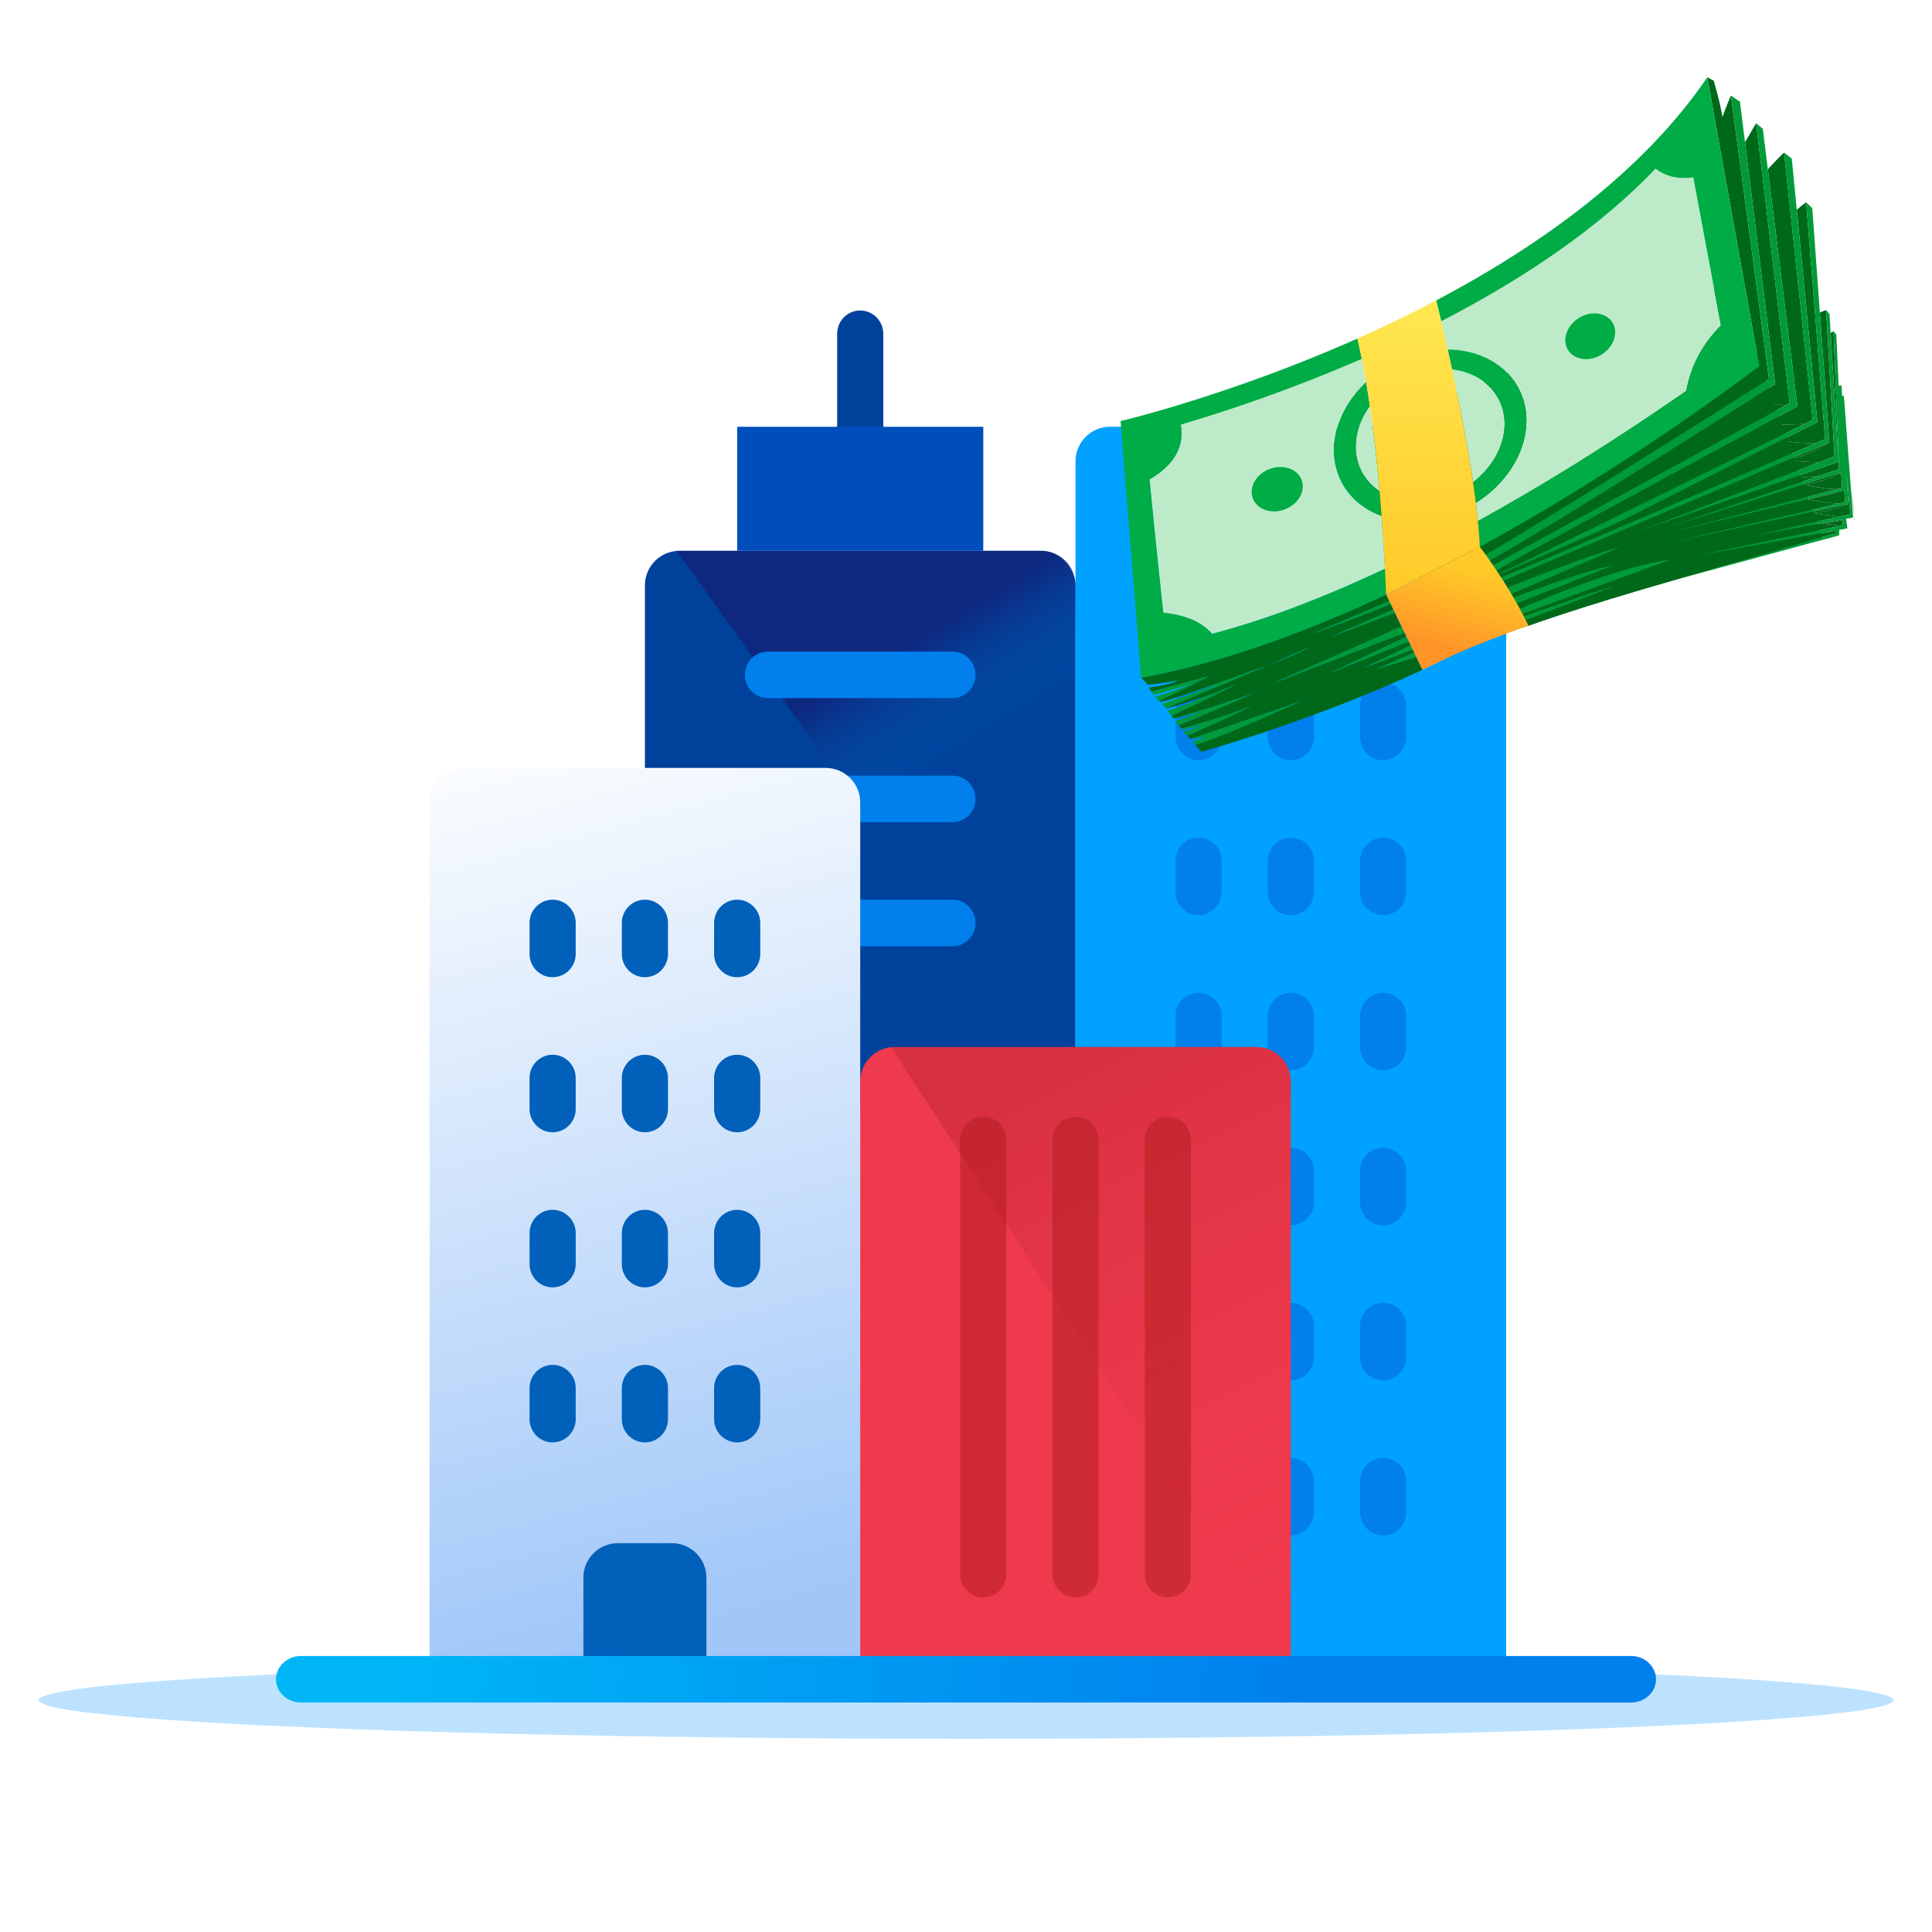 <svg width="100" height="100" viewBox="0 0 100 100" xmlns="http://www.w3.org/2000/svg">
    <defs>
        <linearGradient x1="46.568%" y1="21.487%" x2="56.026%" y2="43.138%" id="4bluj1vk4a">
            <stop stop-color="#0E277F" offset="0%"/>
            <stop stop-color="#0060BA" stop-opacity="0" offset="100%"/>
        </linearGradient>
        <linearGradient x1="41.835%" y1="-9.418%" x2="55.204%" y2="96.069%" id="o5ceecr5tc">
            <stop stop-color="#FFF" offset="0%"/>
            <stop stop-color="#A0C7F8" offset="100%"/>
        </linearGradient>
        <linearGradient x1="71.079%" y1="100%" x2="39.052%" y2="0%" id="t1wcqh991d">
            <stop stop-color="#EF3A4D" stop-opacity="0" offset="0%"/>
            <stop stop-color="#70030E" offset="100%"/>
        </linearGradient>
        <linearGradient x1="8.123%" y1="49.881%" x2="75.275%" y2="50.057%" id="eq2t1gn82e">
            <stop stop-color="#00B6F7" offset="0%"/>
            <stop stop-color="#007FED" offset="100%"/>
        </linearGradient>
        <linearGradient x1="50%" y1="0%" x2="50%" y2="100%" id="xdixyp9ppf">
            <stop stop-color="#FFE751" offset="0%"/>
            <stop stop-color="#FFCA28" offset="100%"/>
        </linearGradient>
        <linearGradient x1="55.892%" y1="87.3%" x2="75.489%" y2="23.883%" id="0xoo534spg">
            <stop stop-color="#FF9428" offset="0%"/>
            <stop stop-color="#FFCA28" offset="100%"/>
        </linearGradient>
        <filter x="0%" y="0%" width="100%" height="100%" filterUnits="objectBoundingBox" id="xx3bgdardb">
            <feGaussianBlur in="SourceGraphic"/>
        </filter>
    </defs>
    <g fill="none" fill-rule="evenodd">
        <circle fill="#FFF" cx="50" cy="50" r="40"/>
        <ellipse fill="#BCE2FF" cx="50" cy="88" rx="48" ry="2"/>
        <g transform="translate(14.286 16.071)">
            <path d="M30.239 7.223c-.66 0-1.194-.539-1.194-1.204V1.204c0-.665.534-1.204 1.194-1.204.66 0 1.194.539 1.194 1.204v4.815c0 .665-.535 1.204-1.194 1.204z" fill="#00429B"/>
            <rect fill="#00429B" x="19.094" y="12.44" width="22.289" height="28.892" rx="1.786"/>
            <path d="M0 6.42h18.854c.986 0 1.785.8 1.785 1.786v27.107L0 6.421z" fill="url(#4bluj1vk4a)" fill-rule="nonzero" filter="url(#xx3bgdardb)" transform="translate(20.744 6.02)"/>
            <path fill="#004DBC" d="M23.87 6.02h12.738v6.42H23.87z"/>
            <g fill="#007FED">
                <path d="M35.015 20.064h-9.553c-.66 0-1.194-.539-1.194-1.204 0-.665.535-1.203 1.194-1.203h9.553c.66 0 1.194.538 1.194 1.203s-.535 1.204-1.194 1.204zM35.015 26.485h-6.562c-.66 0-1.194-.539-1.194-1.204 0-.665.535-1.204 1.194-1.204h6.562c.66 0 1.194.539 1.194 1.204 0 .665-.535 1.204-1.194 1.204zM35.015 32.905h-4.776c-.66 0-1.194-.539-1.194-1.204 0-.665.534-1.203 1.194-1.203h4.776c.66 0 1.194.538 1.194 1.203s-.535 1.204-1.194 1.204z"/>
            </g>
            <path d="M43.17 6.02h18.717c.986 0 1.786.799 1.786 1.785v62.42h-22.29V7.805c0-.986.8-1.786 1.786-1.786z" fill="#00A1FF"/>
            <g fill="#007FED">
                <path d="M47.752 15.249c-.66 0-1.194-.539-1.194-1.204V12.44c0-.665.534-1.204 1.194-1.204.659 0 1.194.539 1.194 1.204v1.605c0 .665-.535 1.204-1.194 1.204zM52.528 15.249c-.66 0-1.194-.539-1.194-1.204V12.44c0-.665.535-1.204 1.194-1.204.66 0 1.194.539 1.194 1.204v1.605c0 .665-.535 1.204-1.194 1.204zM57.304 15.249c-.66 0-1.194-.539-1.194-1.204V12.44c0-.665.535-1.204 1.194-1.204.66 0 1.194.539 1.194 1.204v1.605c0 .665-.534 1.204-1.194 1.204zM47.752 23.274c-.66 0-1.194-.538-1.194-1.203v-1.606c0-.665.534-1.203 1.194-1.203.659 0 1.194.538 1.194 1.203v1.606c0 .665-.535 1.203-1.194 1.203zM52.528 23.274c-.66 0-1.194-.538-1.194-1.203v-1.606c0-.665.535-1.203 1.194-1.203.66 0 1.194.538 1.194 1.203v1.606c0 .665-.535 1.203-1.194 1.203zM57.304 23.274c-.66 0-1.194-.538-1.194-1.203v-1.606c0-.665.535-1.203 1.194-1.203.66 0 1.194.538 1.194 1.203v1.606c0 .665-.534 1.203-1.194 1.203zM47.752 31.3c-.66 0-1.194-.539-1.194-1.204v-1.605c0-.665.534-1.204 1.194-1.204.659 0 1.194.54 1.194 1.204v1.605c0 .665-.535 1.204-1.194 1.204zM52.528 31.3c-.66 0-1.194-.539-1.194-1.204v-1.605c0-.665.535-1.204 1.194-1.204.66 0 1.194.54 1.194 1.204v1.605c0 .665-.535 1.204-1.194 1.204zM57.304 31.3c-.66 0-1.194-.539-1.194-1.204v-1.605c0-.665.535-1.204 1.194-1.204.66 0 1.194.54 1.194 1.204v1.605c0 .665-.534 1.204-1.194 1.204zM47.752 39.326c-.66 0-1.194-.539-1.194-1.204v-1.605c0-.665.534-1.204 1.194-1.204.659 0 1.194.539 1.194 1.204v1.605c0 .665-.535 1.204-1.194 1.204zM52.528 39.326c-.66 0-1.194-.539-1.194-1.204v-1.605c0-.665.535-1.204 1.194-1.204.66 0 1.194.539 1.194 1.204v1.605c0 .665-.535 1.204-1.194 1.204zM52.528 47.352c-.66 0-1.194-.54-1.194-1.204v-1.605c0-.665.535-1.204 1.194-1.204.66 0 1.194.539 1.194 1.204v1.605c0 .665-.535 1.204-1.194 1.204zM52.528 55.377c-.66 0-1.194-.539-1.194-1.204v-1.605c0-.665.535-1.204 1.194-1.204.66 0 1.194.54 1.194 1.204v1.605c0 .665-.535 1.204-1.194 1.204zM52.528 63.403c-.66 0-1.194-.539-1.194-1.204v-1.605c0-.665.535-1.204 1.194-1.204.66 0 1.194.539 1.194 1.204v1.605c0 .665-.535 1.204-1.194 1.204zM57.304 39.326c-.66 0-1.194-.539-1.194-1.204v-1.605c0-.665.535-1.204 1.194-1.204.66 0 1.194.539 1.194 1.204v1.605c0 .665-.534 1.204-1.194 1.204zM57.304 47.352c-.66 0-1.194-.54-1.194-1.204v-1.605c0-.665.535-1.204 1.194-1.204.66 0 1.194.539 1.194 1.204v1.605c0 .665-.534 1.204-1.194 1.204zM57.304 55.377c-.66 0-1.194-.539-1.194-1.204v-1.605c0-.665.535-1.204 1.194-1.204.66 0 1.194.54 1.194 1.204v1.605c0 .665-.534 1.204-1.194 1.204zM57.304 63.403c-.66 0-1.194-.539-1.194-1.204v-1.605c0-.665.535-1.204 1.194-1.204.66 0 1.194.539 1.194 1.204v1.605c0 .665-.534 1.204-1.194 1.204z"/>
            </g>
            <path d="M9.735 23.676h18.718c.986 0 1.786.8 1.786 1.785v44.764H7.949V25.46c0-.986.8-1.785 1.786-1.785z" fill="url(#o5ceecr5tc)" fill-rule="nonzero"/>
            <g fill="#0060BA">
                <path d="M14.318 34.51c-.66 0-1.194-.538-1.194-1.203V31.7c0-.665.535-1.203 1.194-1.203.66 0 1.194.538 1.194 1.203v1.606c0 .665-.535 1.203-1.194 1.203zM19.094 34.51c-.66 0-1.194-.538-1.194-1.203V31.7c0-.665.535-1.203 1.194-1.203.66 0 1.194.538 1.194 1.203v1.606c0 .665-.534 1.203-1.194 1.203zM23.87 34.51c-.66 0-1.194-.538-1.194-1.203V31.7c0-.665.535-1.203 1.194-1.203.66 0 1.194.538 1.194 1.203v1.606c0 .665-.534 1.203-1.194 1.203zM14.318 42.536c-.66 0-1.194-.539-1.194-1.204v-1.605c0-.665.535-1.204 1.194-1.204.66 0 1.194.54 1.194 1.204v1.605c0 .665-.535 1.204-1.194 1.204zM19.094 42.536c-.66 0-1.194-.539-1.194-1.204v-1.605c0-.665.535-1.204 1.194-1.204.66 0 1.194.54 1.194 1.204v1.605c0 .665-.534 1.204-1.194 1.204zM23.87 42.536c-.66 0-1.194-.539-1.194-1.204v-1.605c0-.665.535-1.204 1.194-1.204.66 0 1.194.54 1.194 1.204v1.605c0 .665-.534 1.204-1.194 1.204zM14.318 50.562c-.66 0-1.194-.539-1.194-1.204v-1.605c0-.665.535-1.204 1.194-1.204.66 0 1.194.539 1.194 1.204v1.605c0 .665-.535 1.204-1.194 1.204zM19.094 50.562c-.66 0-1.194-.539-1.194-1.204v-1.605c0-.665.535-1.204 1.194-1.204.66 0 1.194.539 1.194 1.204v1.605c0 .665-.534 1.204-1.194 1.204zM23.87 50.562c-.66 0-1.194-.539-1.194-1.204v-1.605c0-.665.535-1.204 1.194-1.204.66 0 1.194.539 1.194 1.204v1.605c0 .665-.534 1.204-1.194 1.204zM14.318 58.587c-.66 0-1.194-.538-1.194-1.203v-1.606c0-.665.535-1.203 1.194-1.203.66 0 1.194.538 1.194 1.203v1.606c0 .665-.535 1.203-1.194 1.203zM19.094 58.587c-.66 0-1.194-.538-1.194-1.203v-1.606c0-.665.535-1.203 1.194-1.203.66 0 1.194.538 1.194 1.203v1.606c0 .665-.534 1.203-1.194 1.203zM23.87 58.587c-.66 0-1.194-.538-1.194-1.203v-1.606c0-.665.535-1.203 1.194-1.203.66 0 1.194.538 1.194 1.203v1.606c0 .665-.534 1.203-1.194 1.203z"/>
            </g>
            <path d="M32.025 38.122h18.717c.987 0 1.786.8 1.786 1.786v30.317h-22.29V39.908c0-.987.8-1.786 1.787-1.786z" fill="#EF3A4D"/>
            <path d="M31.834 38.122h18.908c.986 0 1.786.8 1.786 1.786v30.317h.15L31.835 38.122z" fill="url(#t1wcqh991d)" opacity=".2"/>
            <path d="M36.607 66.613c-.66 0-1.194-.539-1.194-1.203V42.938c0-.665.535-1.204 1.194-1.204.66 0 1.194.539 1.194 1.204V65.41c0 .665-.534 1.203-1.194 1.203z" fill="#B01B1B" opacity=".5"/>
            <g fill="#B01B1B" opacity=".5">
                <path d="M41.383 66.613c-.66 0-1.194-.539-1.194-1.203V42.938c0-.665.535-1.204 1.194-1.204.66 0 1.194.539 1.194 1.204V65.41c0 .665-.534 1.203-1.194 1.203zM46.16 66.613c-.66 0-1.194-.539-1.194-1.203V42.938c0-.665.534-1.204 1.194-1.204.659 0 1.194.539 1.194 1.204V65.41c0 .665-.535 1.203-1.194 1.203z"/>
            </g>
            <path d="M17.696 63.804h2.797c.986 0 1.785.8 1.785 1.786v4.635H15.91V65.59c0-.986.8-1.786 1.786-1.786z" fill="#0060BA"/>
            <g transform="translate(0 69.643)" fill="url(#eq2t1gn82e)">
                <path d="M70.138 2.408H1.29C.578 2.408 0 1.868 0 1.204 0 .539.578 0 1.29 0h68.848c.713 0 1.29.539 1.29 1.204 0 .665-.577 1.204-1.29 1.204z"/>
            </g>
        </g>
        <path d="m68.804 23.014 20.849-8.392 4.664 13.283c-7.18 1.93-12.246 3.423-15.2 4.48-2.953 1.058-6.39-2.066-10.313-9.371z" fill="#006819"/>
        <g fill="#006819">
            <path d="m95.505 25.995-.043-.625-.365.089c-.325.114-.85.268-1.56.38l-.016.004c.066.013.986.18 1.64.23l.344-.078zM95.004 27.622l-.01-.159-.4.082c.102.03.226.064.348.097l.062-.02zM95.275 27.217l.097-.02.02-.269c-.243.044-.592.1-1.09.167l.973.122M95.082 25.32l.273-.07-.059-.79c-.255.125-1.105.524-1.863.636 0 0 .919.212 1.649.225"/>
            <path d="m95.253 26.735.52-.114-.194-2.146.093 1.605s-.467.272-1.772.473c0 0 .701.135 1.353.182M91.27 21.985c.482.005 1.436.006 2.148-.05l.406-.201-1.48-13.838a14.75 14.75 0 0 0-.84.87l1.531 12.267-1.765.952"/>
            <path d="M91.215 19.12s-.803.728-1.02.88c0 0 .364 0 .794-.024l.575-.364L89.595 4.96l-.003-.009c-.087.16-.443 1.104-.443 1.104-.09-.676-.446-1.875-.446-1.875L88.368 4l2.696 14.967.15.152z"/>
            <path d="M90.655 20.66c.251.057 1.077.236 1.76.324l.218-.12-1.736-14.49c-.133.234-.43.74-.576.987l1.56 12.522-1.226.778M92.507 23.822l-.013.006c.095.01.899.09 1.642.11l.818-.313-.434-7.569a2.193 2.193 0 0 0-.324.12l.49 6.72s-1.102.719-2.18.926"/>
            <path d="m94.052 21.854-1.896.952c.362.05 1.134.142 1.798.144l.516-.223-.985-12.258c-.181.132-.362.282-.484.387l1.067 10.99-.016.008"/>
            <path d="M92.645 24.774a48.65 48.65 0 0 0 1.54-.15l1.003-.34-.284-7.144-.145.09-.067-.972.478 7.636-2.525.88z"/>
            <g>
                <path d="m73.305 34.002-2.046.628 1.94-.849-.08-.164-2.512.945 2.411-1.154-.102-.211-4.112 1.653 3.998-1.89-.101-.21-6.786 2.608 6.63-2.93-.344-.714c-1.783.68-3.314 1.24-3.314 1.24s1.514-.651 3.238-1.399l-.14-.287c-2.216.881-4.1 1.55-4.1 1.55s1.936-.8 4.023-1.712l-.161-.333c-4.12 1.927-8.49 3.547-12.68 4.3l.353.368c.206.014 1.562-.22 1.562-.22-.512.249-1.524.369-1.524.369l.143.212c.931-.258 2.976-.8 2.976-.8s-1.085.588-2.596 1.253l.084.077c.056.004.286-.06.597-.152.01-.003.017-.007.027-.007a169.125 169.125 0 0 0 4.94-1.747c1.15-.495 2.03-.87 2.117-.909-.324.202-1.137.534-2.117.91-1.71.731-4.019 1.71-5.281 2.22l.017.021c.223-.017 1.786-.544 1.908-.583-.014.007-.028.018-.042.025.712-.266 1.423-.538 1.765-.694-.59.298-2.466 1.242-3.366 1.627l.119.149c.01 0 .024-.004.038-.004.75-.223 3.098-.923 4.148-1.326.223-.099.373-.166.425-.187-.087.05-.234.113-.425.187-.893.393-2.903 1.273-3.935 1.676l.153.184c.454-.127 2.728-.774 3.726-1.216-.471.226-2.501 1.188-3.426 1.57l.147.16c.017.003.035.003.056.003.812-.273 4.705-1.581 5.783-1.995-.24.11-3.997 1.81-5.557 2.317l.293.353h.004l.002-.001.01-.003h.001l.004-.002c.003 0 .005 0 .007-.002h.004a.473.473 0 0 0 .008-.003l.026-.007.016-.005h.002l.017-.005h.003l.042-.013h.002c.932-.265 6.13-1.787 11.304-4.203l-.322-.668zM95.432 24.487l-.178.079a4.92 4.92 0 0 0 .179-.068l-.001-.01zM95.811 25.401l.179 1.339a17.164 17.164 0 0 0-.179-1.339M95.981 26.857c-.002.003-.002.007-.002.017H96v-.021l-.019.004M77.402 33.071l-.179.142.179-.142M95.269 27.782c-.002 0-.004.002-.005.003a.147.147 0 0 1 .005-.003M93.73 28.104c.881-.23 1.417-.37 1.461-.395h.001l.003-.003-1.465.398zM90.655 20.66c-3.015 1.911-10.726 6.777-13.151 8.128-.127.071-.26.143-.399.216l.17.246a18598.23 18598.23 0 0 0 15.14-8.266 21.943 21.943 0 0 1-1.76-.323M90.196 20c.216-.152 1.019-.88 1.019-.88l-.15-.153a.236.236 0 0 1-.022.013c-.416.272-6.512 4.994-14.444 9.324 0 0 .113.147.3.407 3.203-1.86 11.788-7.279 14.09-8.735-.43.024-.793.024-.793.024"/>
                <path d="m95.964 26.863.039.009c0-.01 0-.014.002-.017l-.04.008M91.27 21.985c-3.87 2.089-12.826 6.932-13.766 7.515a2.148 2.148 0 0 1-.043.025l.113.172c1.908-.882 13.516-6.613 15.844-7.762-.712.056-1.666.055-2.148.05M92.507 23.822c1.077-.207 2.178-.925 2.178-.925l-2.178.925z"/>
                <path d="m95.98 26.742.02.178c0-.055 0-.123-.02-.178M86.22 30.143l8.722-2.522-.348-.085-6.904 1.252 7.585-1.571-.973-.122c.498-.068.847-.123 1.09-.167l.003-.045c-1.324.242-4.716.856-4.716.856l4.574-1.004a13.52 13.52 0 0 1-1.353-.182c1.305-.201 1.772-.473 1.772-.473l-9.885 2.15 9.374-2.156a19.97 19.97 0 0 1-1.64-.23l-7.567 1.844 9.128-2.367c-.73-.013-1.649-.225-1.649-.225.758-.112 1.608-.511 1.863-.637v-.012a1.324 1.324 0 0 1-.042.011L85.987 27.4l8.197-2.775c-.695.08-1.44.14-1.539.149l-7.877 2.745 9.368-3.582c-.743-.02-1.547-.1-1.642-.11l-5.02 2.134-9.665 4.1.22.353c1.193-.485 4.483-1.767 5.82-2.1l-5.621 2.43c.037.062.074.125.11.189 1.117-.424 3.817-1.42 5.16-1.67l-4.99 1.965c.053.094.106.188.158.284 1.397-.605 5.423-2.262 7.788-2.537l-7.648 2.797.066.127c.94-.332 3.823-1.344 4.727-1.57l-4.627 1.763c.05.097.098.195.145.293 2.345-.824 4.982-1.629 7.432-2.331l-.328.089zM94.085 21.95l.099-.05-.1.05M92.156 22.806a1296.76 1296.76 0 0 0-7.555 3.815c-1.193.616-4.58 2.08-7.003 3.112l.097.15c2.5-1.001 13.713-5.835 16.259-6.933a15.086 15.086 0 0 1-1.798-.144"/>
                <path d="M93.537 25.84a8.923 8.923 0 0 0 1.56-.381l-1.56.38z"/>
            </g>
        </g>
        <g fill="#009A38">
            <path d="M90.99 19.976c-2.303 1.456-10.888 6.875-14.091 8.735l.206.293c.139-.073.272-.145.399-.216 2.425-1.35 10.136-6.217 13.151-8.127l1.226-.778-1.56-12.522-.261-2.095-.466-.316.001.01 1.97 14.652-.576.364"/>
            <path d="M92.415 20.984c-1.723.941-13.156 7.189-15.14 8.266l.186.275a2.23 2.23 0 0 0 .043-.025c.94-.583 9.897-5.426 13.766-7.515l1.765-.952-1.53-12.266-.263-2.1-.346-.295v.002l1.737 14.49-.218.12"/>
            <path d="M93.418 21.935c-2.328 1.15-13.936 6.88-15.844 7.762l.024.036c2.424-1.033 5.81-2.496 7.003-3.112 1.312-.676 5.189-2.626 7.555-3.815l1.896-.952.016-.008L93 10.856l-.255-2.63-.002-.014-.4-.316 1.48 13.838-.406.2"/>
            <path d="M93.954 22.95c-2.546 1.098-13.758 5.932-16.259 6.934l.114.177 9.664-4.1 5.02-2.133.014-.006 2.178-.925-.489-6.72-.393-5.404-.318-.304.985 12.258-.516.223"/>
            <path d="m94.136 23.937-9.368 3.582 7.877-2.745 2.525-.88-.478-7.636-.172-.202.434 7.568z"/>
            <path d="m95.917 26.787-.004-.045v-.002a6056.682 6056.682 0 0 0-.475-6.248h-.09l-.031-.552-.148.029-.121-2.65-.144-.18.284 7.146-1.004.34-8.197 2.775 9.267-2.942.041-.013v.002l.001.012.059.79-.273.072-9.128 2.367 7.567-1.845.016-.004 1.56-.38.365-.089.043.625-.344.079-9.374 2.156 9.885-2.15-.093-1.605.193 2.146-.519.114-4.574 1.004s3.392-.614 4.716-.856l-.003.045-.02.269-.097.02-7.585 1.571 6.904-1.252.4-.073.01.14-.062.018-8.721 2.522.328-.09 7.18-1.949 1.466-.398.008-.28.42-.077-.07-.495.354-.065.006-.001.004-.001"/>
            <g>
                <path d="m62.263 38.985-.022.006.022-.006M62.458 38.918l-.179.071.179-.071M62.393 38.949l-.102.028.102-.028M62.323 38.873c.958-.272 6.428-1.874 11.742-4.409-.146.07-.292.138-.438.206-5.173 2.416-10.372 3.938-11.304 4.203M62.372 38.955l-.096.026.096-.026M62.293 38.977l-.065.018.065-.018M62.292 38.977l-.024.007.024-.007M62.381 38.952l-.157.044.157-.044M62.12 36.855l.034-.01c-.404.177-1.325.488-1.325.488s.935-.314 1.336-.491l-.045.013M71.986 31.268l-.078-.162a251.606 251.606 0 0 1-4.023 1.712s1.884-.669 4.1-1.55M72.201 31.714l-.076-.159c-1.724.748-3.238 1.398-3.238 1.398s1.531-.559 3.314-1.239M72.7 32.75l-.154-.321c-2.146.946-6.631 2.929-6.631 2.929l6.786-2.608zM72.916 33.197l-.114-.237-3.998 1.89zM73.305 34.002l-.107-.22-1.94.848zM73.12 33.617l-.102-.21-2.41 1.155zM65.629 34.426c.98-.375 1.793-.707 2.117-.909-.087.04-.966.414-2.117.91M64.935 35.862c.191-.074.338-.138.425-.187-.052.02-.202.088-.425.187M59.601 35.802l.112.16c.254-.043 1.664-.471 1.922-.55-.674.309-1.853.652-1.853.652l.2.19c1.51-.664 2.594-1.251 2.594-1.251s-2.044.54-2.975.799M60.69 36.173c.816-.244 2.159-.686 2.382-.76-.558.244-2.923 1.018-2.923 1.018l.199.216a336.98 336.98 0 0 0 5.28-2.22 169.213 169.213 0 0 1-4.939 1.746M62.231 36.11c-.432.254-1.8.675-1.8.675l.2.258c.899-.385 2.776-1.33 3.365-1.627-.342.156-1.053.428-1.765.694"/>
                <path d="M60.787 37.188c.143-.016.386-.074.63-.137.296-.077.592-.163.703-.196l.045-.013c-.401.177-1.336.491-1.336.491.024.036.098.12.17.205 1.033-.403 3.043-1.283 3.936-1.676-1.05.403-3.398 1.104-4.148 1.326M61.153 37.722l.035.04c.13.017.858-.185.946-.206-.248.163-.873.318-.873.318l.192.202c.925-.382 2.955-1.344 3.426-1.57-.998.442-3.272 1.09-3.726 1.216M61.656 38.239c.254.007.784-.078.784-.078-.153.085-.718.205-.718.205l.16.195c1.56-.506 5.316-2.207 5.557-2.317-1.078.414-4.97 1.722-5.783 1.995M83.85 28.314c-1.338.333-4.628 1.615-5.821 2.1l.199.33 5.621-2.43zM83.499 29.263c-1.344.25-4.044 1.246-5.16 1.67l.17.295 4.99-1.965zM86.454 28.975c-2.365.275-6.391 1.932-7.788 2.537l.14.26 7.648-2.797zM83.599 30.33c-.904.225-3.787 1.237-4.727 1.569l.1.193 4.627-1.763z"/>
            </g>
        </g>
        <g fill="#BDEBCA">
            <path d="M76.245 24.963c1.433-1.107 2.038-2.868 1.35-4.251-.453-.912-1.37-1.465-2.439-1.59.381 1.766.798 3.875 1.089 5.841M70.456 24.358c.22.442.548.8.95 1.065a79.726 79.726 0 0 0-.5-4.397c-.752 1.03-.969 2.288-.45 3.332"/>
            <path d="M61.12 21.983c.168 1.011-.216 2.014-1.621 2.83.218 2.27.522 5.14.711 6.902.977.1 1.938.4 2.526 1.095 2.942-.77 6-1.979 8.95-3.372-.04-.747-.096-1.687-.175-2.736-.917-.33-1.67-.945-2.1-1.81-.814-1.638-.228-3.684 1.3-5.117-.07-.409-.144-.81-.223-1.2a82.706 82.706 0 0 1-9.368 3.408M87.282 20.232c.272-1.503 1.012-2.605 1.794-3.383l-1.432-7.67c-.81.118-1.45-.066-1.953-.449-3.069 3.22-7.106 5.842-11.097 7.9.1.423.213.915.335 1.458 1.615.015 3.048.754 3.712 2.09.965 1.943-.04 4.462-2.25 5.848.04.322.076.638.107.945 4.562-2.513 8.492-5.141 10.784-6.739"/>
        </g>
        <g fill="#00AC45">
            <path d="M85.69 8.73c.504.383 1.144.567 1.954.448l1.432 7.67c-.782.78-1.522 1.881-1.794 3.384-2.292 1.598-6.222 4.226-10.784 6.739.047.468.082.915.101 1.333 7.932-4.33 14.028-9.052 14.444-9.324a.131.131 0 0 1 .021-.013L88.368 4c-3.373 4.962-8.741 8.76-14.033 11.55.066.27.155.637.26 1.08 3.99-2.058 8.027-4.68 11.096-7.9M71.686 29.438c-2.95 1.393-6.008 2.602-8.95 3.372-.588-.695-1.55-.994-2.526-1.095-.19-1.763-.493-4.633-.711-6.902 1.405-.816 1.79-1.819 1.62-2.83a82.715 82.715 0 0 0 9.37-3.408c-.074-.361-.15-.712-.231-1.05C63.606 20.48 58 21.796 58 21.796c.269 3.434 1.067 13.276 1.067 13.276 4.19-.753 8.56-2.373 12.68-4.3-.012-.307-.032-.764-.061-1.335"/>
            <path d="M78.64 20.178c-.663-1.336-2.096-2.075-3.71-2.09.072.328.149.674.226 1.035 1.069.124 1.986.677 2.44 1.589.687 1.383.082 3.144-1.351 4.251.053.36.102.715.145 1.062 2.21-1.385 3.216-3.904 2.25-5.847M81.76 16.438c.644-.377 1.413-.25 1.717.284.304.535.029 1.274-.615 1.65-.645.378-1.413.25-1.718-.284-.304-.534-.028-1.273.616-1.65M65.744 24.266c.701-.25 1.434.018 1.636.6.202.582-.203 1.257-.904 1.508-.702.25-1.435-.019-1.637-.6-.202-.583.203-1.258.905-1.508M69.41 24.892c.43.865 1.184 1.48 2.1 1.81-.03-.411-.065-.84-.104-1.28a2.724 2.724 0 0 1-.95-1.064c-.519-1.044-.302-2.302.45-3.332a51.82 51.82 0 0 0-.196-1.25c-1.527 1.432-2.113 3.478-1.3 5.116"/>
        </g>
        <path d="M92.824 8.255h-.009l.008.077.001-.077" fill="#7E9E48"/>
        <path d="M.453 4.224c.07.41.135.829.196 1.25.214 1.475.377 2.996.5 4.398a117.31 117.31 0 0 1 .34 5.35l4.853-2.469c-.02-.417-.055-.865-.102-1.333-.03-.307-.067-.623-.107-.945a49.844 49.844 0 0 0-.146-1.062c-.29-1.967-.707-4.076-1.088-5.841A134.129 134.129 0 0 0 4.078 0 68.643 68.643 0 0 1 0 1.973c.081.339.158.69.23 1.051.08.39.153.791.223 1.2" fill="url(#xdixyp9ppf)" transform="translate(70.257 15.55)"/>
        <path d="M8.714 16.542a19.773 19.773 0 0 0-.463-.865 24.893 24.893 0 0 0-.813-1.344 29.58 29.58 0 0 0-.098-.15l-.024-.037a30.312 30.312 0 0 0-.675-.986c-.186-.26-.3-.407-.3-.407L1.49 15.222l.161.333.078.162.139.288.077.158.344.715.155.32.102.212.114.236.102.21.1.21.08.164.106.221.323.668.437-.206c.178-.084.356-.17.532-.257.746-.366 1.626-.74 2.594-1.115l.033-.012.06-.024a63.926 63.926 0 0 1 1.834-.67 19.222 19.222 0 0 0-.146-.293" fill="url(#0xoo534spg)" transform="translate(70.257 15.55)"/>
    </g>
</svg>
